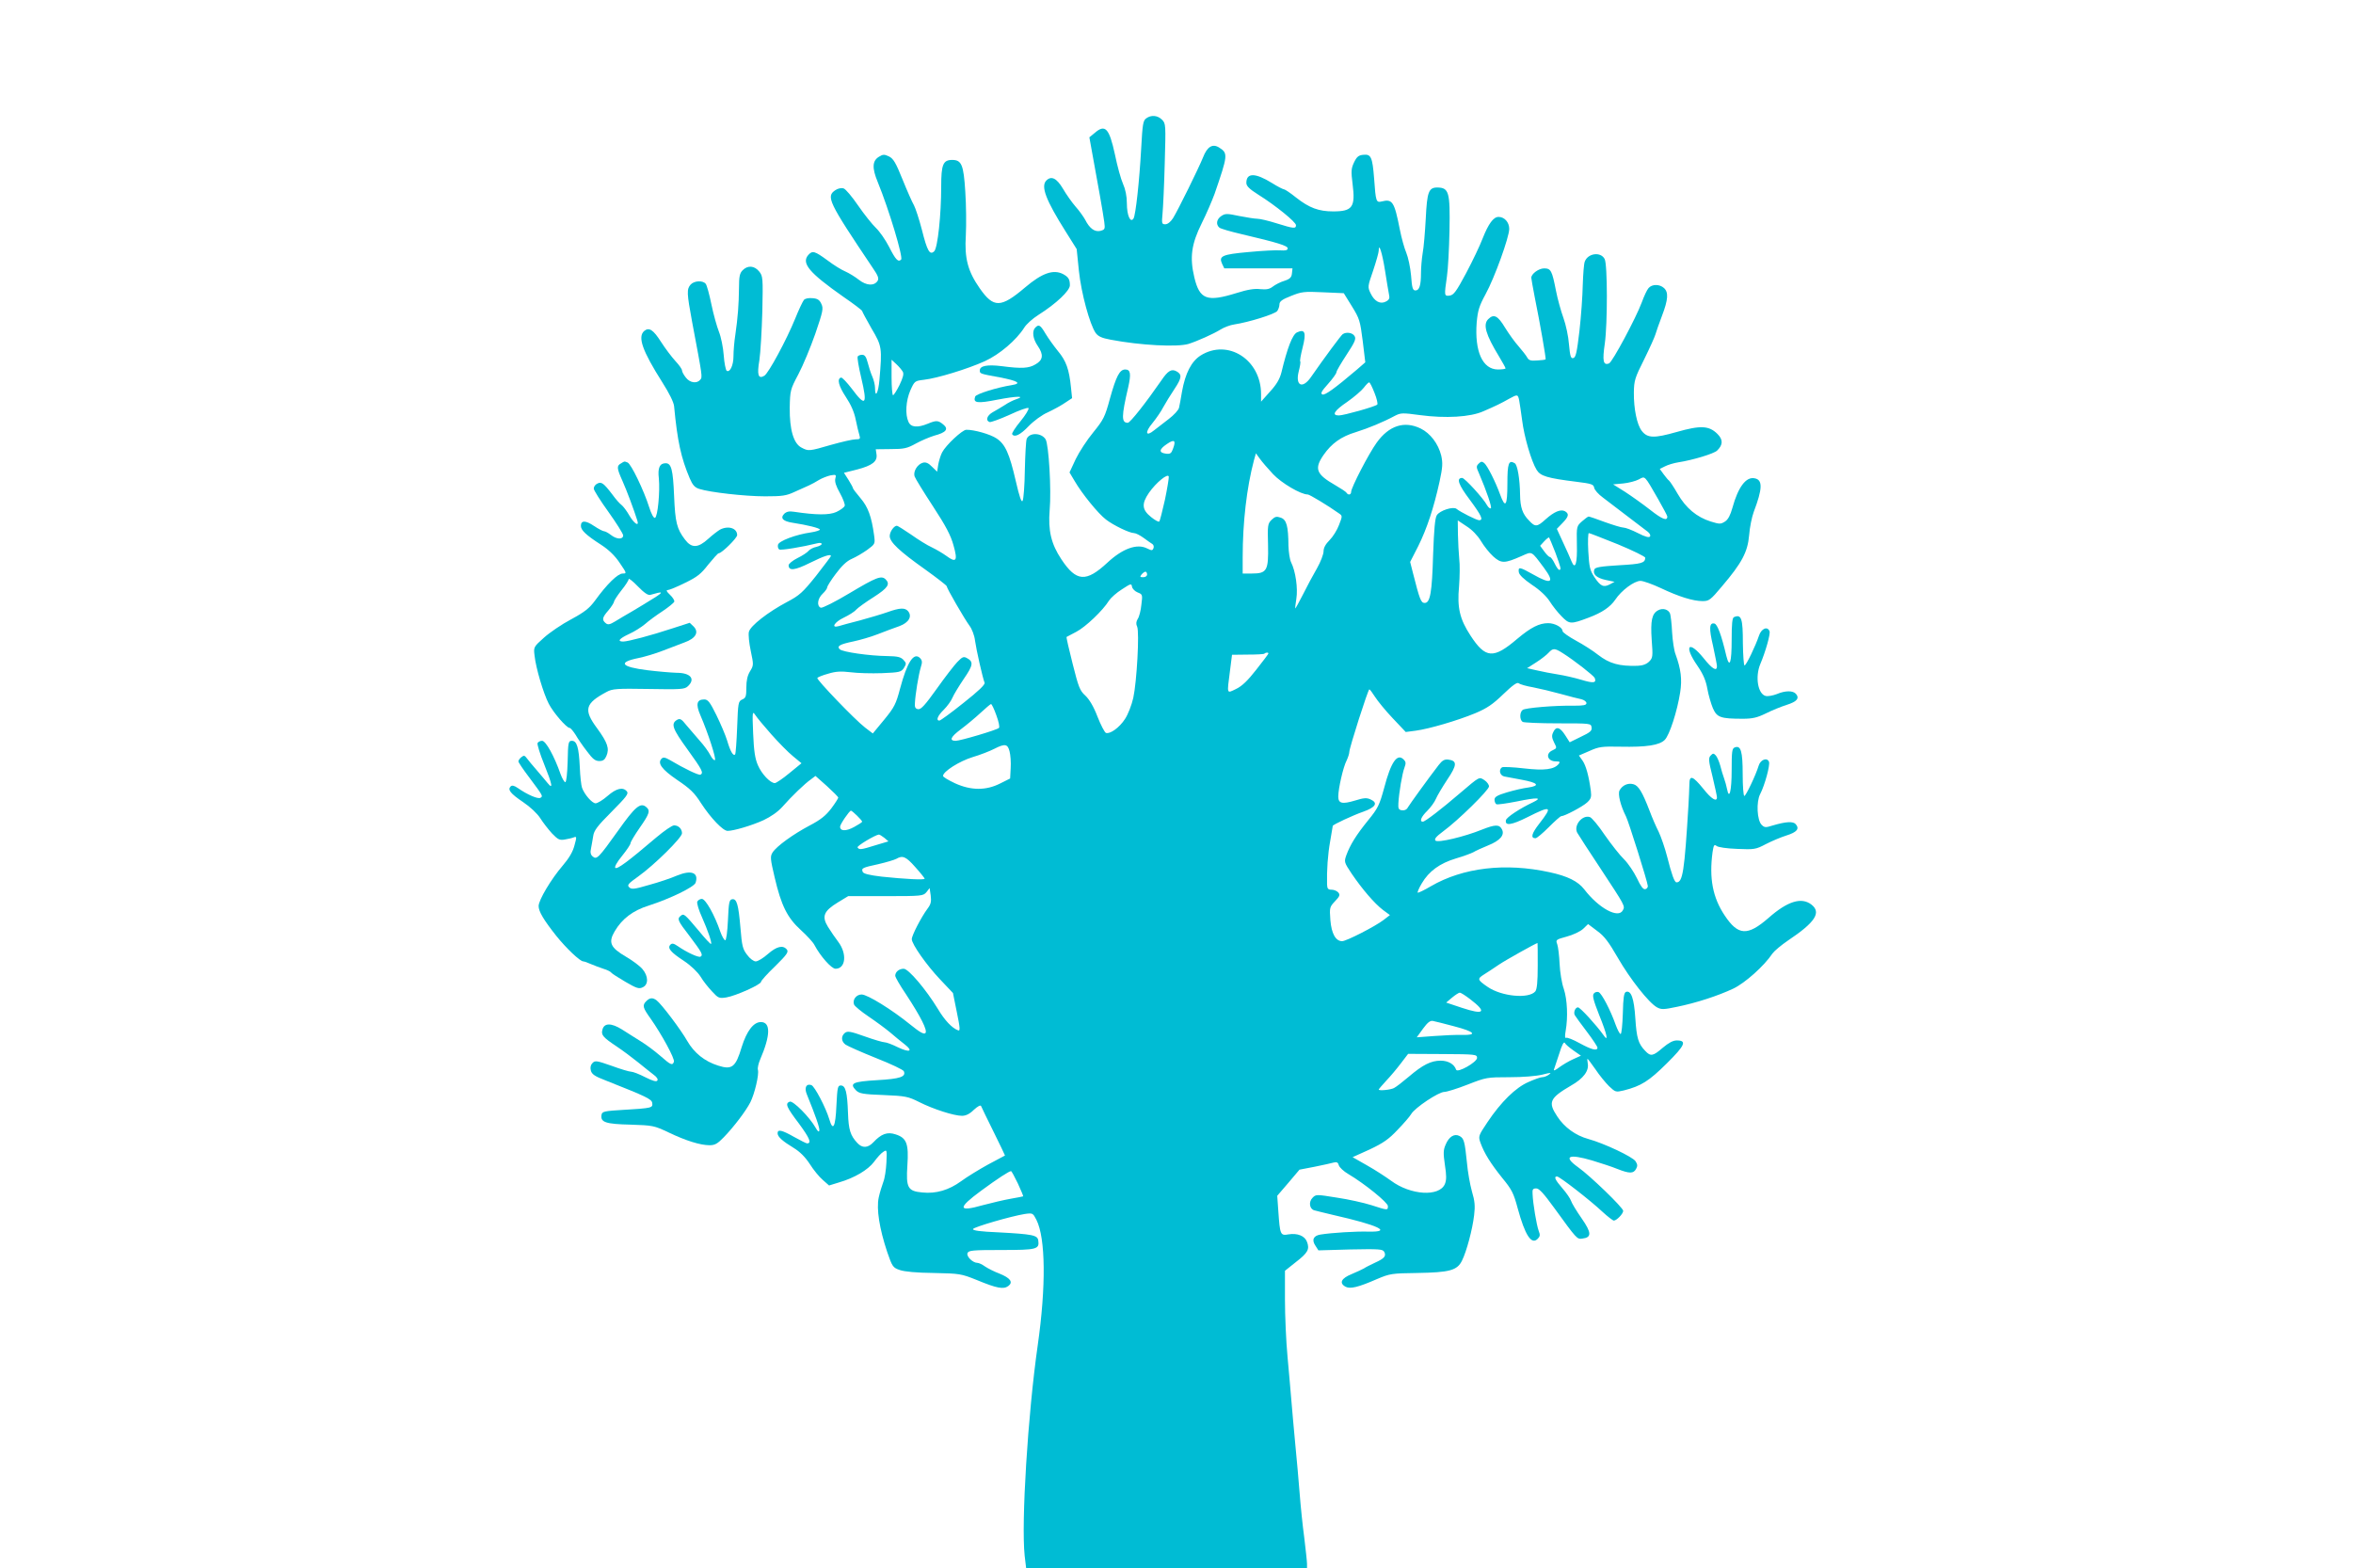 <?xml version="1.0" standalone="no"?>
<!DOCTYPE svg PUBLIC "-//W3C//DTD SVG 20010904//EN"
 "http://www.w3.org/TR/2001/REC-SVG-20010904/DTD/svg10.dtd">
<svg version="1.0" xmlns="http://www.w3.org/2000/svg"
 width="1280pt" height="853pt" viewBox="0 0 1280 853"
 preserveAspectRatio="xMidYMid meet">
<g transform="translate(0,853) scale(0.1,-0.1)"
fill="#00bcd4" stroke="none">
<path d="M6235 7886 c-17 -12 -20 -33 -27 -162 -10 -181 -30 -364 -42 -383
-17 -26 -36 18 -36 83 0 39 -8 77 -21 106 -11 24 -31 96 -44 160 -31 143 -53
167 -111 116 l-28 -23 17 -94 c27 -146 58 -320 64 -366 5 -39 4 -42 -21 -49
-31 -7 -59 13 -83 61 -9 16 -32 49 -52 71 -20 23 -51 67 -69 98 -34 57 -63 71
-90 44 -31 -31 -4 -105 106 -279 l59 -94 12 -118 c13 -123 59 -291 91 -338 14
-19 33 -28 82 -37 162 -31 363 -41 423 -23 48 15 137 55 174 78 19 12 53 25
75 28 79 12 221 56 234 73 6 8 12 25 12 36 0 16 14 27 63 46 57 23 71 25 174
20 l113 -5 44 -71 c42 -68 45 -79 59 -189 l14 -116 -46 -40 c-120 -102 -173
-140 -187 -135 -12 5 -6 17 30 57 25 28 46 57 46 64 0 7 25 49 55 95 44 67 53
86 44 101 -10 19 -45 25 -65 11 -9 -6 -98 -126 -173 -234 -46 -66 -86 -46 -66
32 7 27 11 51 8 54 -3 2 3 36 13 75 21 82 13 103 -30 83 -25 -11 -53 -84 -85
-217 -9 -36 -26 -66 -62 -105 l-49 -55 0 41 c0 188 -181 303 -329 210 -50 -32
-83 -96 -101 -196 -6 -36 -13 -75 -16 -87 -2 -13 -28 -41 -57 -63 -28 -22 -64
-49 -79 -61 -45 -37 -52 -12 -9 39 21 26 48 65 59 87 12 22 39 66 61 99 40 60
42 79 11 96 -27 15 -47 3 -82 -49 -83 -120 -170 -231 -183 -231 -35 0 -35 34
2 192 17 75 13 98 -16 98 -30 0 -49 -36 -83 -158 -27 -100 -35 -115 -90 -183
-34 -41 -77 -107 -96 -146 l-34 -73 28 -47 c40 -69 128 -177 170 -209 41 -32
129 -74 153 -74 9 0 33 -12 52 -26 19 -14 40 -29 47 -33 7 -4 10 -14 7 -23 -6
-14 -9 -14 -36 -1 -54 27 -132 -1 -214 -77 -117 -109 -170 -105 -251 17 -56
84 -73 157 -64 268 10 110 -5 357 -22 385 -23 37 -89 38 -103 2 -4 -9 -8 -85
-10 -168 -1 -84 -7 -159 -12 -168 -6 -12 -17 19 -37 106 -35 152 -58 202 -105
233 -34 23 -123 48 -165 47 -22 -1 -111 -84 -131 -123 -8 -15 -17 -45 -21 -66
l-6 -39 -28 27 c-19 20 -34 26 -49 22 -30 -8 -54 -47 -46 -74 4 -12 49 -85
100 -163 70 -107 97 -158 112 -213 24 -84 15 -97 -39 -57 -18 13 -53 34 -78
46 -25 11 -76 43 -114 70 -38 26 -73 48 -77 48 -16 0 -39 -33 -39 -56 0 -33
52 -82 193 -182 64 -46 117 -87 117 -91 0 -11 96 -177 124 -215 13 -17 27 -53
30 -81 7 -50 41 -201 52 -229 4 -10 -34 -46 -115 -110 -66 -53 -125 -96 -131
-96 -20 0 -9 27 24 59 19 19 40 48 47 65 7 17 35 63 62 103 51 74 54 93 17
113 -18 10 -25 7 -53 -22 -18 -19 -68 -84 -112 -146 -62 -87 -85 -112 -100
-110 -15 2 -20 10 -18 33 2 46 20 156 32 195 9 28 8 37 -4 50 -34 34 -70 -21
-109 -167 -22 -83 -31 -101 -86 -168 l-62 -75 -42 32 c-56 43 -265 261 -260
270 3 4 29 15 59 23 42 13 70 14 122 8 37 -5 114 -7 171 -5 96 4 104 6 119 28
14 23 14 26 -2 44 -15 16 -32 20 -89 21 -95 1 -243 22 -258 37 -17 17 -1 27
76 43 33 7 93 24 131 39 39 15 91 35 118 44 51 19 70 53 47 81 -17 20 -45 19
-112 -5 -31 -11 -99 -31 -150 -45 -51 -13 -103 -27 -115 -31 -45 -13 -24 22
27 46 27 13 58 32 67 43 10 11 53 42 96 69 76 49 91 70 65 96 -23 23 -51 12
-195 -74 -80 -48 -150 -83 -158 -80 -23 9 -18 50 10 76 14 13 25 29 25 35 0 6
21 40 47 74 32 43 59 69 87 81 23 10 60 32 84 49 43 32 43 32 37 79 -14 102
-33 154 -74 202 -23 27 -41 51 -41 54 0 4 -11 24 -24 45 l-25 39 72 18 c83 22
111 44 105 83 l-4 27 82 1 c72 0 89 4 136 30 29 16 74 35 100 43 65 17 80 36
49 61 -28 23 -38 23 -84 4 -56 -23 -92 -20 -105 10 -19 41 -14 115 10 171 23
51 24 52 74 58 72 8 238 59 331 101 81 37 172 115 215 183 11 18 45 49 77 69
98 62 171 132 171 161 0 33 -8 45 -37 61 -53 27 -114 6 -207 -73 -132 -112
-171 -112 -246 -5 -65 93 -84 163 -76 289 3 58 2 165 -3 238 -9 145 -20 172
-71 172 -50 0 -60 -25 -60 -145 0 -153 -19 -333 -38 -352 -24 -23 -38 1 -67
117 -15 58 -35 118 -43 133 -9 15 -37 78 -62 140 -37 92 -50 114 -74 126 -25
12 -33 12 -55 -2 -36 -22 -38 -61 -6 -138 61 -149 139 -409 127 -421 -16 -16
-30 -1 -66 70 -19 37 -51 83 -71 102 -20 19 -64 74 -97 122 -33 48 -68 90 -79
93 -11 4 -31 0 -44 -9 -53 -35 -40 -62 203 -424 29 -42 34 -57 26 -70 -19 -29
-61 -26 -102 6 -20 16 -53 36 -73 45 -20 8 -64 35 -98 61 -70 51 -81 54 -104
29 -39 -45 5 -97 190 -227 57 -39 103 -74 103 -78 0 -3 23 -46 51 -95 57 -96
58 -105 43 -280 -6 -71 -24 -103 -24 -43 0 16 -7 44 -15 62 -8 18 -19 52 -25
76 -8 31 -16 42 -30 42 -10 0 -21 -4 -24 -9 -4 -5 5 -57 19 -116 35 -148 24
-161 -51 -60 -27 35 -53 63 -59 61 -23 -6 -13 -46 26 -105 28 -42 46 -83 54
-124 7 -34 16 -72 20 -84 6 -20 4 -23 -21 -23 -16 0 -76 -14 -133 -30 -120
-35 -123 -35 -161 -15 -43 22 -65 97 -64 217 2 94 3 99 47 182 25 47 66 146
92 220 42 123 45 138 33 163 -10 22 -21 29 -49 31 -21 2 -40 -2 -46 -10 -6 -7
-28 -53 -48 -103 -46 -113 -144 -295 -167 -309 -33 -20 -41 4 -27 85 6 41 13
160 16 265 4 182 3 192 -17 217 -26 32 -62 35 -90 7 -16 -16 -20 -34 -20 -97
-1 -89 -6 -158 -20 -255 -6 -37 -10 -89 -10 -116 0 -49 -19 -90 -37 -79 -5 4
-13 41 -16 84 -3 43 -15 101 -26 128 -11 28 -30 95 -41 149 -11 54 -25 105
-31 112 -16 20 -63 17 -82 -4 -22 -25 -21 -46 8 -203 57 -302 57 -300 44 -315
-18 -22 -56 -17 -78 12 -12 15 -21 32 -21 39 0 7 -16 30 -36 51 -20 22 -55 68
-78 104 -42 66 -65 81 -91 60 -38 -32 -11 -108 98 -280 37 -58 62 -108 64
-130 18 -191 38 -281 85 -392 16 -37 27 -50 53 -58 56 -18 246 -40 357 -40 93
0 115 3 160 24 29 13 64 29 78 35 14 6 39 20 55 30 17 10 45 21 63 25 30 5 32
4 26 -18 -4 -16 4 -41 25 -78 17 -31 29 -62 26 -70 -4 -9 -24 -23 -45 -33 -39
-18 -111 -17 -231 1 -26 4 -40 1 -53 -11 -23 -24 -7 -41 47 -49 78 -12 147
-29 147 -37 0 -4 -21 -11 -47 -15 -85 -12 -177 -47 -181 -68 -2 -10 1 -22 7
-25 9 -6 124 13 209 34 12 3 22 1 22 -4 0 -5 -13 -12 -29 -16 -16 -3 -35 -13
-42 -21 -7 -9 -34 -27 -61 -40 -26 -13 -48 -31 -48 -39 0 -32 34 -28 116 13
77 38 114 50 114 37 0 -3 -37 -51 -81 -108 -73 -91 -90 -106 -158 -142 -102
-54 -199 -129 -207 -162 -4 -14 1 -61 10 -104 16 -76 16 -78 -4 -111 -14 -23
-20 -50 -20 -88 0 -48 -3 -57 -22 -65 -22 -10 -23 -17 -28 -152 -3 -78 -8
-144 -11 -147 -10 -11 -26 16 -43 74 -9 30 -36 93 -59 140 -35 71 -46 85 -66
85 -41 0 -47 -26 -21 -86 42 -97 88 -239 79 -244 -4 -3 -16 9 -25 27 -9 18
-35 54 -58 79 -22 26 -55 64 -73 85 -26 33 -34 37 -50 28 -35 -21 -25 -48 57
-161 80 -111 88 -127 71 -137 -8 -6 -87 32 -168 80 -25 14 -35 16 -44 7 -24
-24 0 -58 85 -116 70 -47 94 -70 130 -127 53 -81 119 -150 144 -150 33 0 131
29 195 58 40 19 78 45 103 73 51 58 123 127 155 149 l25 19 62 -55 c34 -31 62
-59 62 -63 0 -4 -17 -31 -38 -59 -30 -39 -57 -61 -118 -93 -89 -47 -179 -112
-201 -146 -14 -22 -13 -34 11 -136 36 -154 69 -220 143 -287 33 -30 66 -66 73
-80 32 -61 93 -130 115 -130 55 0 64 80 16 145 -17 22 -42 59 -57 83 -35 57
-23 86 54 133 l56 34 204 0 c198 0 204 1 222 22 l17 22 6 -41 c4 -33 1 -47
-18 -72 -32 -43 -85 -144 -85 -165 0 -27 80 -141 154 -219 l70 -74 21 -104
c18 -87 19 -104 7 -99 -33 12 -73 54 -111 118 -65 106 -159 217 -185 217 -25
0 -46 -17 -46 -38 0 -8 26 -53 58 -100 82 -125 119 -199 106 -212 -8 -8 -30 4
-83 47 -97 79 -232 163 -264 163 -29 0 -51 -29 -41 -55 4 -9 39 -38 79 -65 40
-27 93 -66 118 -87 24 -21 60 -50 78 -64 49 -38 28 -47 -37 -16 -30 15 -62 27
-72 27 -9 0 -58 14 -108 32 -78 28 -94 30 -108 19 -22 -18 -20 -47 4 -64 12
-8 86 -41 166 -73 81 -32 149 -64 151 -72 12 -30 -21 -41 -145 -48 -134 -8
-153 -17 -115 -56 18 -17 38 -21 149 -25 120 -5 134 -8 194 -38 77 -39 190
-75 233 -75 21 0 42 10 65 33 21 19 36 27 39 20 2 -6 33 -69 68 -140 35 -70
62 -128 62 -129 -1 0 -42 -23 -92 -49 -49 -27 -116 -68 -147 -91 -66 -48 -136
-69 -211 -61 -79 7 -89 26 -81 147 8 118 -4 150 -64 169 -45 15 -78 3 -121
-43 -30 -32 -61 -33 -88 -3 -37 40 -47 71 -50 162 -4 113 -13 150 -39 150 -17
0 -19 -10 -24 -109 -5 -119 -19 -143 -39 -74 -19 63 -79 178 -97 185 -28 10
-40 -14 -25 -50 48 -118 71 -184 68 -197 -2 -10 -9 -5 -20 15 -32 57 -123 149
-141 142 -26 -10 -19 -28 50 -119 58 -79 71 -108 44 -108 -4 0 -36 16 -70 35
-67 38 -90 43 -90 20 0 -19 27 -43 88 -80 33 -20 62 -49 87 -87 20 -32 52 -71
71 -87 l34 -30 52 16 c87 25 160 69 193 113 16 22 38 47 50 54 20 13 20 12 17
-58 -2 -39 -9 -87 -17 -106 -7 -19 -19 -57 -25 -85 -13 -62 4 -169 46 -295 28
-81 31 -86 69 -99 26 -9 91 -15 185 -16 141 -3 148 -4 233 -38 111 -46 146
-52 172 -33 28 21 11 44 -49 68 -27 10 -62 28 -77 38 -15 11 -34 20 -42 20
-25 0 -61 35 -54 53 6 15 28 17 185 17 193 0 207 4 200 52 -4 29 -32 34 -216
44 -98 4 -142 10 -139 18 4 11 207 70 282 82 43 6 44 5 63 -32 50 -99 53 -361
7 -683 -54 -379 -90 -963 -71 -1144 l8 -67 764 0 764 0 0 23 c0 12 -7 76 -15
142 -9 66 -20 174 -25 240 -5 66 -16 188 -24 270 -8 83 -17 188 -21 235 -4 47
-13 154 -21 239 -8 85 -14 225 -14 311 l0 157 59 47 c66 51 76 70 61 110 -12
33 -52 49 -101 41 -44 -8 -46 -2 -55 125 l-6 85 61 71 60 71 83 16 c46 9 93
20 104 23 16 4 23 0 27 -15 3 -11 26 -33 52 -48 88 -52 215 -155 215 -174 0
-24 0 -24 -90 5 -41 13 -126 32 -188 41 -111 18 -114 18 -132 -1 -22 -22 -17
-60 9 -68 9 -3 57 -14 106 -26 243 -55 323 -93 189 -90 -68 2 -199 -6 -261
-16 -38 -6 -49 -29 -27 -61 l16 -25 174 5 c155 3 176 2 184 -13 12 -23 1 -36
-50 -59 -25 -12 -52 -25 -60 -31 -8 -5 -39 -19 -67 -31 -57 -23 -70 -49 -33
-69 25 -13 68 -3 171 42 71 30 81 31 219 33 176 3 217 14 243 67 25 50 57 170
66 247 6 50 4 77 -12 130 -10 36 -23 107 -27 156 -12 116 -16 132 -40 145 -28
15 -58 -3 -76 -47 -13 -29 -13 -48 -4 -110 9 -57 9 -82 0 -104 -30 -71 -187
-61 -293 18 -29 21 -87 59 -130 83 l-79 45 93 42 c74 35 104 56 151 106 33 34
67 73 75 87 20 34 149 120 180 120 13 0 71 18 127 40 100 39 105 40 227 40 75
0 146 6 179 14 47 12 52 12 36 0 -11 -8 -27 -14 -37 -14 -9 0 -43 -12 -74 -26
-70 -30 -150 -109 -223 -218 -50 -75 -51 -77 -38 -114 21 -57 54 -110 118
-190 52 -63 62 -83 84 -165 40 -147 75 -201 109 -166 13 13 14 21 5 44 -11 30
-31 146 -33 200 -2 25 2 30 20 30 16 0 41 -28 97 -105 124 -171 125 -172 153
-168 52 6 52 31 -3 110 -28 40 -54 83 -58 96 -4 12 -25 43 -47 68 -39 45 -48
64 -29 64 14 0 181 -130 247 -192 28 -26 57 -48 62 -48 15 0 51 37 51 53 0 17
-180 191 -245 237 -84 60 -53 75 76 37 46 -14 108 -34 137 -46 66 -26 88 -26
102 0 9 16 8 25 -3 42 -16 24 -170 97 -257 121 -69 19 -130 63 -169 123 -51
77 -42 99 76 168 67 38 98 80 90 121 -2 13 -3 24 -1 24 2 0 21 -26 43 -57 21
-32 55 -73 74 -92 35 -33 37 -33 80 -23 95 24 137 51 234 147 100 99 111 125
54 125 -20 0 -44 -13 -76 -40 -53 -46 -66 -48 -95 -17 -38 39 -47 70 -54 177
-7 109 -23 154 -51 144 -11 -5 -15 -31 -17 -117 -2 -62 -7 -112 -12 -112 -5 0
-17 23 -27 50 -27 77 -76 172 -93 178 -8 3 -20 0 -26 -8 -9 -11 -2 -37 29
-116 44 -108 53 -153 23 -109 -36 51 -126 150 -138 150 -15 0 -26 -28 -17 -43
4 -7 33 -47 65 -89 32 -42 58 -82 58 -87 0 -20 -33 -11 -97 24 -36 20 -69 33
-74 29 -6 -3 -7 11 -2 38 13 74 9 170 -10 228 -11 30 -21 92 -23 137 -2 45 -8
93 -13 107 -9 23 -7 25 52 41 34 9 74 28 89 42 l27 26 49 -37 c39 -28 63 -60
112 -145 68 -118 170 -247 214 -271 24 -13 37 -12 109 3 103 21 221 59 306 99
63 30 167 122 213 191 10 14 48 46 85 71 148 99 182 152 127 195 -54 42 -130
19 -234 -73 -114 -99 -165 -96 -238 14 -65 97 -85 202 -66 344 6 39 9 44 22
34 8 -7 55 -14 112 -16 93 -4 101 -3 156 26 33 17 83 38 112 47 57 18 72 36
51 61 -14 17 -53 15 -127 -7 -37 -12 -44 -11 -59 4 -25 25 -30 125 -8 167 25
48 55 158 48 176 -10 25 -46 12 -56 -21 -16 -53 -70 -165 -78 -165 -5 0 -9 53
-9 118 0 125 -10 159 -43 146 -15 -5 -17 -22 -17 -124 0 -112 -13 -164 -25
-103 -3 15 -10 42 -16 58 -6 17 -16 48 -21 70 -6 22 -17 47 -24 55 -12 13 -16
13 -28 0 -13 -13 -12 -28 10 -115 13 -55 24 -106 24 -112 0 -28 -30 -10 -75
47 -57 70 -75 76 -75 23 0 -21 -3 -72 -5 -113 -22 -362 -31 -420 -65 -420 -11
0 -26 41 -51 140 -12 47 -33 107 -46 135 -14 27 -36 78 -49 113 -40 104 -61
139 -89 146 -30 8 -60 -6 -75 -34 -10 -19 5 -82 35 -141 14 -27 117 -354 119
-379 0 -8 -6 -16 -14 -17 -11 -3 -25 16 -45 59 -17 35 -48 81 -70 103 -23 22
-70 82 -105 132 -34 51 -71 95 -81 98 -42 14 -90 -46 -69 -85 6 -11 63 -99
128 -197 133 -202 133 -202 120 -225 -24 -47 -131 11 -210 114 -34 44 -91 72
-188 93 -242 53 -472 25 -646 -76 -37 -22 -69 -37 -72 -35 -2 3 7 25 22 50 39
67 99 110 186 136 41 12 84 28 95 34 11 7 46 23 78 36 68 27 94 58 77 89 -14
27 -37 26 -108 -2 -96 -39 -240 -73 -253 -60 -8 8 2 21 41 50 81 59 250 225
250 245 0 9 -11 25 -25 34 -29 19 -25 21 -133 -71 -100 -86 -190 -155 -202
-155 -20 0 -9 27 24 59 19 19 40 48 47 65 7 17 35 64 62 105 54 80 55 103 4
109 -19 2 -32 -5 -51 -30 -55 -71 -158 -214 -168 -231 -5 -11 -18 -17 -31 -15
-18 2 -22 9 -20 38 3 57 21 163 33 194 9 24 8 32 -4 44 -35 36 -69 -12 -106
-153 -26 -95 -34 -112 -88 -178 -64 -79 -97 -132 -118 -189 -13 -37 -12 -39
29 -101 58 -85 124 -162 170 -197 l38 -28 -35 -27 c-46 -35 -202 -115 -225
-115 -35 0 -58 41 -64 115 -5 68 -4 71 25 102 26 27 29 35 18 48 -7 8 -23 15
-36 15 -19 0 -24 5 -25 28 -2 78 4 164 17 236 8 45 14 82 14 83 0 7 113 59
165 77 68 24 83 48 41 67 -21 10 -37 9 -85 -6 -70 -21 -91 -16 -91 22 0 43 27
161 45 195 8 17 15 38 15 47 0 22 102 341 109 341 3 0 17 -19 31 -41 14 -22
57 -75 96 -116 l71 -75 54 7 c74 10 227 55 324 95 64 27 95 48 152 103 53 51
76 67 85 60 7 -6 42 -16 78 -22 36 -7 103 -23 150 -36 47 -13 97 -26 113 -29
15 -4 27 -13 27 -21 0 -11 -15 -14 -67 -14 -105 2 -267 -12 -280 -23 -17 -13
-17 -54 0 -65 6 -4 93 -8 192 -8 178 0 180 0 183 -22 3 -18 -7 -27 -58 -51
l-61 -30 -25 39 c-28 44 -50 50 -65 15 -9 -18 -7 -30 5 -55 16 -31 16 -31 -9
-43 -40 -18 -27 -60 19 -60 21 0 24 -3 15 -14 -25 -30 -77 -37 -189 -24 -59 7
-113 9 -119 6 -20 -13 -12 -45 12 -50 12 -2 55 -10 96 -18 87 -16 101 -32 35
-42 -26 -3 -78 -15 -115 -26 -54 -16 -69 -25 -69 -40 0 -10 4 -21 10 -25 5 -3
55 4 111 15 112 23 143 22 89 -4 -72 -34 -145 -82 -148 -98 -6 -32 30 -27 118
17 129 65 138 60 64 -35 -43 -55 -49 -80 -21 -80 7 0 39 27 72 60 33 33 63 60
68 60 18 0 116 52 140 74 22 20 25 30 21 63 -11 83 -27 139 -45 165 l-20 28
58 25 c51 23 68 25 167 23 143 -3 213 8 242 37 26 26 68 156 84 259 11 71 4
126 -25 206 -8 19 -16 73 -19 120 -2 47 -8 93 -11 102 -9 23 -40 32 -65 18
-34 -18 -42 -56 -35 -161 7 -90 6 -98 -14 -118 -14 -14 -35 -22 -63 -23 -100
-3 -153 12 -215 60 -26 21 -81 56 -120 77 -40 22 -73 45 -73 52 0 20 -42 43
-78 43 -49 0 -94 -23 -168 -85 -130 -111 -173 -108 -255 18 -58 89 -73 151
-62 267 4 52 5 120 1 150 -3 30 -6 90 -7 132 l-1 77 48 -32 c29 -18 60 -50 78
-80 16 -27 46 -65 67 -84 44 -39 61 -39 154 2 59 26 51 31 122 -64 60 -81 41
-93 -59 -36 -73 41 -82 43 -78 13 2 -15 26 -38 71 -69 43 -28 79 -62 97 -90
15 -24 44 -61 65 -82 42 -43 49 -44 147 -7 72 27 117 57 145 98 33 50 103 102
137 102 15 0 65 -18 110 -39 99 -47 176 -71 228 -71 35 0 43 6 105 80 109 128
140 187 148 278 3 42 15 100 25 127 48 126 50 175 5 183 -47 10 -90 -48 -121
-161 -11 -39 -23 -63 -40 -74 -24 -15 -29 -15 -78 0 -76 24 -135 73 -180 151
-21 37 -43 69 -47 72 -4 2 -17 18 -29 34 l-21 29 28 14 c15 8 48 18 73 22 78
12 194 47 211 64 32 31 33 59 2 90 -46 46 -92 48 -222 11 -123 -35 -159 -34
-190 6 -26 33 -44 120 -43 209 1 64 5 79 56 180 30 61 57 121 61 135 4 14 20
60 36 102 34 89 36 128 11 151 -24 22 -65 22 -84 0 -9 -10 -25 -45 -37 -78
-31 -84 -160 -325 -178 -332 -32 -12 -37 13 -23 109 15 106 15 430 -1 459 -21
41 -91 32 -108 -14 -5 -12 -9 -69 -11 -127 -1 -58 -9 -170 -18 -250 -14 -119
-20 -145 -34 -148 -13 -3 -17 10 -23 75 -3 43 -17 107 -30 143 -13 36 -32 103
-41 150 -21 107 -27 120 -64 120 -30 0 -70 -30 -70 -51 0 -6 9 -54 19 -107 29
-142 62 -334 59 -337 -2 -2 -23 -5 -46 -6 -35 -3 -46 1 -54 16 -6 11 -27 38
-47 61 -20 22 -53 68 -74 102 -39 65 -61 76 -91 46 -30 -29 -14 -84 59 -204
19 -32 35 -60 35 -64 0 -3 -18 -6 -41 -6 -84 0 -128 98 -116 256 6 64 13 89
48 153 49 89 129 311 129 356 0 36 -26 65 -58 65 -28 0 -55 -37 -87 -118 -14
-37 -54 -121 -89 -187 -54 -101 -68 -120 -90 -123 -30 -4 -30 -1 -15 103 6 39
12 151 14 250 4 210 -3 234 -66 235 -47 0 -56 -23 -63 -168 -4 -73 -11 -159
-17 -190 -5 -31 -9 -79 -9 -107 0 -68 -9 -95 -30 -95 -15 0 -19 13 -24 81 -4
45 -16 100 -26 124 -10 23 -26 80 -35 126 -30 152 -40 168 -99 153 -30 -7 -32
-1 -41 125 -9 116 -17 133 -57 129 -27 -2 -37 -10 -52 -41 -16 -34 -17 -48 -8
-119 16 -125 -1 -148 -106 -148 -78 0 -130 19 -201 75 -31 25 -61 45 -66 45
-5 0 -35 15 -65 34 -92 57 -140 57 -140 1 0 -17 16 -33 65 -64 93 -58 205
-149 205 -166 0 -20 -12 -19 -105 10 -44 14 -91 25 -105 25 -14 0 -58 7 -99
15 -66 14 -76 14 -97 0 -26 -17 -31 -46 -11 -63 6 -6 62 -22 122 -36 196 -46
250 -63 250 -77 0 -10 -11 -13 -40 -11 -21 2 -99 -2 -172 -9 -146 -13 -164
-22 -145 -64 l12 -25 185 0 186 0 -3 -27 c-2 -22 -11 -31 -42 -41 -21 -6 -49
-21 -62 -31 -18 -14 -34 -17 -68 -14 -31 4 -69 -2 -129 -21 -161 -50 -201 -36
-230 85 -26 109 -16 181 40 294 25 50 56 122 70 160 72 209 74 221 27 251 -37
25 -67 7 -90 -53 -23 -57 -135 -285 -163 -330 -13 -20 -29 -33 -42 -33 -19 0
-20 4 -15 58 3 31 9 154 12 273 6 211 6 217 -15 238 -24 24 -59 27 -86 7z
m1299 -826 c9 -58 19 -117 22 -132 5 -20 1 -29 -16 -38 -31 -17 -63 0 -84 44
-17 35 -16 38 14 125 16 48 30 97 30 107 0 48 19 -11 34 -106z m-2623 -552 c7
-12 1 -33 -18 -73 -15 -30 -31 -55 -35 -55 -4 0 -8 44 -8 97 l0 96 26 -24 c14
-13 30 -32 35 -41z m2566 -115 c13 -32 19 -60 15 -64 -11 -11 -182 -59 -209
-59 -41 0 -25 26 46 74 37 26 78 61 90 77 12 16 25 29 29 29 4 0 17 -26 29
-57z m787 -40 c3 -16 10 -64 16 -108 11 -90 50 -224 79 -271 21 -34 57 -45
218 -65 81 -10 92 -14 95 -32 2 -12 23 -36 48 -54 25 -19 86 -65 135 -103 50
-38 99 -75 109 -83 10 -8 16 -19 12 -25 -5 -8 -25 -3 -66 18 -33 17 -68 30
-79 30 -11 0 -56 14 -101 30 -45 17 -84 30 -88 30 -4 0 -20 -12 -36 -26 -29
-26 -30 -27 -28 -123 3 -107 -9 -144 -29 -95 -6 16 -27 62 -46 103 l-34 74 31
32 c34 35 37 50 13 64 -23 12 -58 -2 -105 -44 -46 -42 -57 -43 -90 -7 -36 36
-48 72 -49 140 -1 85 -14 163 -29 172 -33 20 -40 0 -40 -112 0 -121 -11 -137
-40 -57 -25 69 -69 156 -86 170 -12 10 -18 9 -30 -3 -14 -14 -14 -19 2 -54 41
-96 71 -184 64 -189 -5 -3 -14 5 -21 17 -19 36 -121 148 -135 148 -33 0 -21
-36 41 -118 65 -88 76 -112 51 -112 -13 0 -101 44 -123 62 -18 14 -91 -9 -107
-35 -10 -16 -15 -77 -20 -212 -6 -210 -16 -265 -46 -265 -20 0 -27 18 -64 164
l-15 59 44 86 c47 95 84 206 116 351 17 79 18 101 9 142 -16 64 -59 121 -112
147 -89 43 -172 16 -239 -77 -44 -61 -139 -245 -139 -268 0 -16 -16 -19 -25
-5 -3 6 -31 24 -62 42 -103 59 -115 89 -63 164 43 62 95 100 175 124 70 22
150 55 213 89 31 16 41 17 135 4 141 -19 276 -11 347 21 67 29 94 42 140 68
45 25 47 24 54 -8z m-1884 -267 c-8 -22 -15 -27 -37 -24 -40 5 -39 23 4 52 42
29 52 21 33 -28z m545 -135 c46 -49 151 -111 189 -111 10 0 111 -61 170 -103
19 -13 19 -14 0 -63 -10 -27 -33 -64 -51 -82 -22 -22 -33 -42 -33 -61 0 -16
-16 -58 -36 -93 -20 -34 -54 -98 -75 -140 -22 -43 -41 -78 -43 -78 -1 0 1 24
6 53 9 56 -4 150 -29 199 -7 15 -13 55 -14 90 -1 106 -10 141 -42 152 -23 8
-31 6 -50 -12 -21 -21 -22 -30 -19 -137 3 -139 -6 -155 -88 -155 l-50 0 0 88
c0 191 22 379 61 527 l11 39 21 -29 c12 -17 44 -54 72 -84z m-588 -140 c-14
-61 -27 -115 -31 -118 -3 -4 -23 7 -44 24 -50 40 -53 72 -12 132 39 56 104
109 108 88 1 -7 -8 -64 -21 -126z m2683 4 c27 -48 50 -90 50 -95 0 -26 -28
-15 -94 37 -41 32 -103 76 -137 98 l-64 40 55 5 c30 3 68 13 85 22 35 19 29
25 105 -107z m-219 -246 c82 -34 149 -67 149 -73 -1 -29 -20 -34 -143 -41
-100 -6 -130 -11 -134 -23 -10 -26 12 -46 62 -57 l48 -10 -26 -14 c-34 -18
-51 -10 -84 40 -24 37 -28 54 -33 141 -3 54 -1 98 3 98 5 0 75 -28 158 -61z
m-340 -45 c31 -85 33 -94 21 -94 -5 0 -16 16 -25 35 -9 19 -21 35 -26 35 -5 0
-19 14 -31 31 l-22 30 23 25 c12 13 24 22 26 20 2 -2 17 -39 34 -82z m-2221
-119 c0 -9 -9 -15 -21 -15 -18 0 -19 2 -9 15 7 8 16 15 21 15 5 0 9 -7 9 -15z
m-51 -98 c26 -10 27 -12 20 -66 -3 -32 -12 -67 -20 -78 -9 -15 -10 -28 -3 -42
13 -30 -2 -300 -21 -387 -9 -40 -29 -91 -45 -115 -30 -47 -82 -84 -104 -76 -7
3 -28 43 -46 89 -21 55 -44 93 -66 114 -30 27 -37 46 -69 173 -20 79 -35 144
-33 146 2 1 26 14 53 28 50 26 145 116 178 170 10 15 41 43 70 61 49 32 52 33
55 14 2 -11 16 -25 31 -31z m2312 -330 c62 -39 168 -122 174 -135 11 -28 -7
-30 -73 -10 -37 11 -94 24 -127 29 -33 5 -84 15 -114 22 l-54 12 50 32 c27 17
57 41 67 52 24 26 33 26 77 -2z m-1601 -2 c0 -3 -30 -42 -66 -88 -46 -59 -78
-90 -110 -105 -52 -25 -50 -32 -33 99 l11 87 85 1 c47 0 88 2 91 5 7 7 22 8
22 1z m-1480 -336 c13 -35 19 -64 14 -69 -11 -11 -210 -70 -235 -70 -37 0 -28
21 27 62 32 24 80 64 108 90 28 26 54 48 57 48 4 0 17 -27 29 -61z m-1224
-104 c39 -44 92 -98 118 -119 l46 -38 -66 -54 c-36 -30 -72 -54 -79 -54 -25 0
-72 50 -92 97 -16 36 -22 79 -26 173 -5 119 -4 124 12 100 9 -14 48 -61 87
-105z m1296 -93 c5 -19 8 -59 6 -90 l-3 -57 -54 -27 c-77 -39 -158 -39 -246 1
-36 17 -65 34 -65 40 0 24 89 80 160 102 41 12 95 33 120 46 57 29 72 26 82
-15z m-830 -349 c15 -15 28 -29 28 -33 0 -3 -20 -16 -44 -29 -44 -24 -76 -23
-76 2 0 13 50 86 59 87 3 0 18 -12 33 -27z m149 -121 l22 -19 -70 -21 c-80
-25 -89 -26 -98 -12 -5 8 96 68 116 70 4 0 17 -8 30 -18z m168 -159 c28 -31
51 -60 51 -63 0 -8 -109 -2 -233 11 -68 8 -100 16 -104 26 -8 20 -3 23 85 42
43 10 87 23 98 29 34 20 52 13 103 -45z m3386 -536 c0 -88 -4 -128 -13 -140
-35 -42 -183 -28 -259 24 -57 39 -58 44 -20 68 17 11 55 35 82 54 37 25 202
117 209 117 1 0 1 -56 1 -123z m-367 -183 c93 -71 76 -87 -47 -46 l-84 28 32
27 c18 15 37 27 42 27 6 0 31 -16 57 -36z m-88 -147 c112 -29 130 -49 44 -47
-33 1 -101 -2 -153 -6 l-94 -7 34 47 c25 34 39 45 54 42 11 -2 63 -15 115 -29z
m650 -132 l40 -28 -42 -19 c-23 -10 -58 -31 -77 -45 -18 -14 -31 -20 -28 -12
3 8 16 47 29 87 14 46 25 67 30 59 4 -8 25 -26 48 -42z m-525 -40 c0 -23 -107
-84 -114 -64 -10 30 -43 49 -84 49 -53 0 -98 -23 -173 -87 -33 -28 -69 -56
-81 -62 -19 -10 -83 -16 -83 -8 0 2 19 24 41 48 23 24 59 67 80 95 l39 51 188
-1 c180 -1 187 -2 187 -21z m-2498 -683 c17 -37 30 -68 29 -70 -2 -1 -32 -7
-67 -13 -35 -6 -103 -22 -152 -35 -137 -39 -140 -17 -9 79 88 65 153 107 162
106 3 0 19 -30 37 -67z"/>
<path d="M5632 6748 c-19 -19 -14 -61 14 -101 32 -47 28 -76 -13 -99 -36 -22
-76 -24 -183 -10 -80 10 -120 2 -120 -23 0 -18 0 -18 109 -38 99 -19 121 -33
65 -42 -82 -13 -193 -48 -199 -62 -13 -36 11 -39 122 -17 104 20 158 21 98 1
-15 -5 -43 -19 -60 -31 -18 -11 -47 -29 -64 -38 -32 -18 -41 -45 -18 -54 7 -2
57 16 110 40 53 25 99 41 102 36 3 -6 -16 -38 -44 -72 -28 -34 -48 -65 -45
-70 12 -19 43 -5 89 43 28 29 73 62 103 75 28 13 71 36 93 51 l41 27 -6 58
c-10 99 -26 144 -70 197 -22 27 -53 70 -68 95 -29 49 -37 53 -56 34z"/>
<path d="M3378 6009 c-24 -13 -23 -26 8 -95 23 -51 64 -161 81 -216 11 -35
-17 -17 -43 27 -14 25 -34 51 -43 58 -9 6 -32 32 -50 57 -48 63 -60 71 -82 59
-11 -5 -19 -17 -19 -27 0 -9 36 -66 80 -127 43 -60 79 -118 80 -127 0 -24 -35
-23 -67 2 -14 11 -31 20 -37 20 -6 0 -31 13 -55 29 -46 31 -71 31 -71 0 0 -23
28 -50 109 -102 43 -28 76 -60 102 -99 39 -57 39 -58 16 -58 -26 0 -85 -57
-150 -147 -31 -42 -56 -62 -130 -102 -51 -27 -117 -72 -148 -100 -56 -50 -57
-51 -51 -98 7 -67 48 -205 77 -261 25 -49 97 -132 114 -132 5 0 19 -17 32 -37
12 -21 40 -62 62 -90 31 -42 45 -53 67 -53 21 0 30 7 39 28 17 40 6 72 -50
149 -76 102 -67 136 51 199 31 17 55 19 228 16 173 -3 196 -2 213 14 44 40 16
74 -60 74 -31 1 -102 7 -159 14 -144 18 -163 43 -50 66 35 7 95 25 133 40 39
15 92 35 118 45 62 22 81 56 50 87 l-21 20 -93 -30 c-118 -39 -243 -72 -269
-72 -34 0 -22 16 32 41 29 13 68 38 87 54 19 17 61 48 95 70 33 22 62 46 64
52 2 7 -9 24 -24 38 -17 16 -22 25 -12 25 8 0 50 17 94 39 66 32 87 48 127
100 27 33 52 61 56 61 17 0 101 83 101 99 0 38 -48 53 -93 30 -12 -7 -41 -29
-64 -50 -56 -51 -91 -52 -127 -4 -44 58 -53 93 -59 237 -6 144 -15 178 -46
178 -32 0 -44 -25 -37 -82 7 -71 -6 -210 -21 -215 -7 -3 -20 21 -32 59 -28 89
-98 235 -117 242 -19 7 -15 8 -36 -5z m160 -715 c71 21 75 17 17 -19 -33 -21
-85 -52 -115 -70 -30 -17 -72 -42 -93 -55 -30 -18 -40 -20 -52 -10 -22 18 -19
31 15 70 16 19 29 40 30 46 0 6 18 34 40 62 22 27 40 55 40 62 0 6 23 -12 50
-40 34 -35 56 -50 68 -46z"/>
<path d="M9433 5173 c-10 -3 -13 -38 -13 -123 0 -125 -11 -159 -29 -88 -27
115 -49 173 -65 176 -28 6 -30 -26 -7 -123 11 -52 21 -101 21 -109 0 -31 -26
-15 -73 44 -82 101 -109 67 -33 -42 32 -47 46 -81 54 -126 6 -34 20 -81 30
-105 22 -50 42 -57 163 -57 52 0 78 6 125 29 32 16 83 37 112 46 57 18 72 36
52 60 -16 19 -58 19 -105 -1 -21 -8 -48 -13 -60 -10 -43 11 -58 105 -29 174
28 66 56 164 50 178 -11 29 -44 15 -57 -23 -19 -57 -70 -163 -79 -163 -4 0 -8
54 -9 121 0 135 -8 159 -48 142z"/>
<path d="M2924 4487 c-2 -7 13 -58 36 -114 45 -112 50 -141 19 -103 -11 14
-38 45 -59 70 -22 25 -46 54 -54 65 -12 16 -16 17 -30 6 -9 -7 -16 -18 -16
-23 0 -5 26 -44 58 -86 76 -102 77 -103 62 -112 -13 -8 -70 16 -123 53 -20 14
-32 16 -39 9 -18 -18 -1 -39 67 -85 40 -27 77 -62 94 -88 15 -24 44 -61 64
-83 32 -33 41 -38 69 -33 18 3 41 8 50 12 15 6 16 2 3 -44 -9 -35 -29 -69 -64
-110 -62 -72 -131 -187 -131 -220 0 -29 27 -75 96 -162 53 -66 129 -139 147
-139 5 0 23 -6 40 -14 18 -8 49 -19 69 -26 21 -6 40 -16 43 -21 3 -5 38 -27
77 -50 60 -35 74 -40 94 -30 32 14 32 60 -1 99 -13 16 -53 46 -89 67 -86 50
-98 78 -62 139 40 68 99 113 186 140 115 37 247 101 254 124 18 55 -23 71
-101 39 -32 -14 -100 -37 -152 -51 -81 -24 -96 -25 -108 -13 -13 12 -6 20 49
59 88 63 238 211 238 235 0 24 -19 43 -43 43 -11 0 -53 -29 -96 -65 -154 -131
-214 -176 -224 -166 -5 5 9 31 37 65 25 31 46 62 46 69 0 7 23 45 50 84 53 76
59 93 35 113 -31 26 -60 2 -152 -128 -108 -151 -117 -160 -139 -141 -11 9 -14
22 -9 43 3 17 9 48 12 68 4 30 23 55 100 132 80 81 94 98 83 111 -21 25 -57
17 -105 -25 -25 -22 -55 -40 -65 -40 -19 0 -61 48 -74 85 -4 11 -10 61 -12
112 -5 108 -16 143 -43 143 -19 0 -21 -8 -23 -112 -2 -67 -7 -113 -13 -113 -5
0 -17 20 -26 45 -34 97 -80 180 -100 180 -11 0 -22 -6 -25 -13z"/>
<path d="M3793 3625 c-3 -9 8 -46 25 -83 33 -75 56 -141 50 -147 -2 -3 -33 30
-68 73 -76 90 -80 94 -97 80 -21 -17 -16 -27 48 -110 67 -89 75 -103 60 -112
-10 -7 -75 23 -124 57 -22 15 -31 17 -40 8 -18 -18 1 -41 73 -88 39 -26 74
-60 91 -86 14 -24 43 -60 63 -81 33 -36 38 -38 77 -32 50 8 189 70 189 85 0 6
34 44 77 85 65 64 74 78 63 91 -21 25 -55 17 -103 -25 -25 -22 -54 -40 -66
-40 -11 0 -32 15 -47 36 -24 31 -28 48 -36 146 -11 128 -20 161 -46 156 -15
-3 -18 -19 -22 -113 -3 -63 -9 -110 -15 -110 -5 0 -17 20 -26 45 -32 94 -81
180 -101 180 -10 0 -21 -7 -25 -15z"/>
<path d="M3516 3084 c-23 -23 -20 -35 23 -95 60 -85 133 -219 127 -235 -8 -22
-17 -18 -75 33 -30 26 -77 61 -105 78 -28 18 -74 46 -103 65 -58 36 -97 36
-106 -2 -8 -28 3 -41 78 -91 33 -22 85 -61 116 -86 31 -25 68 -55 84 -67 17
-12 26 -25 21 -32 -5 -8 -24 -3 -66 18 -33 17 -67 30 -77 30 -10 0 -57 14
-106 32 -80 28 -90 30 -104 15 -10 -10 -13 -24 -9 -40 5 -21 21 -32 84 -56
217 -86 247 -100 250 -121 4 -27 -2 -28 -148 -37 -116 -7 -125 -9 -128 -29 -6
-39 23 -49 157 -52 122 -4 129 -5 207 -42 96 -46 174 -70 224 -70 29 0 43 8
77 43 57 59 121 144 145 191 23 46 48 150 41 176 -3 9 3 35 12 56 57 132 58
204 4 204 -40 0 -77 -49 -104 -135 -33 -111 -53 -126 -128 -102 -74 23 -131
69 -169 135 -34 60 -138 198 -166 220 -21 16 -37 15 -56 -4z"/>
</g>
</svg>

